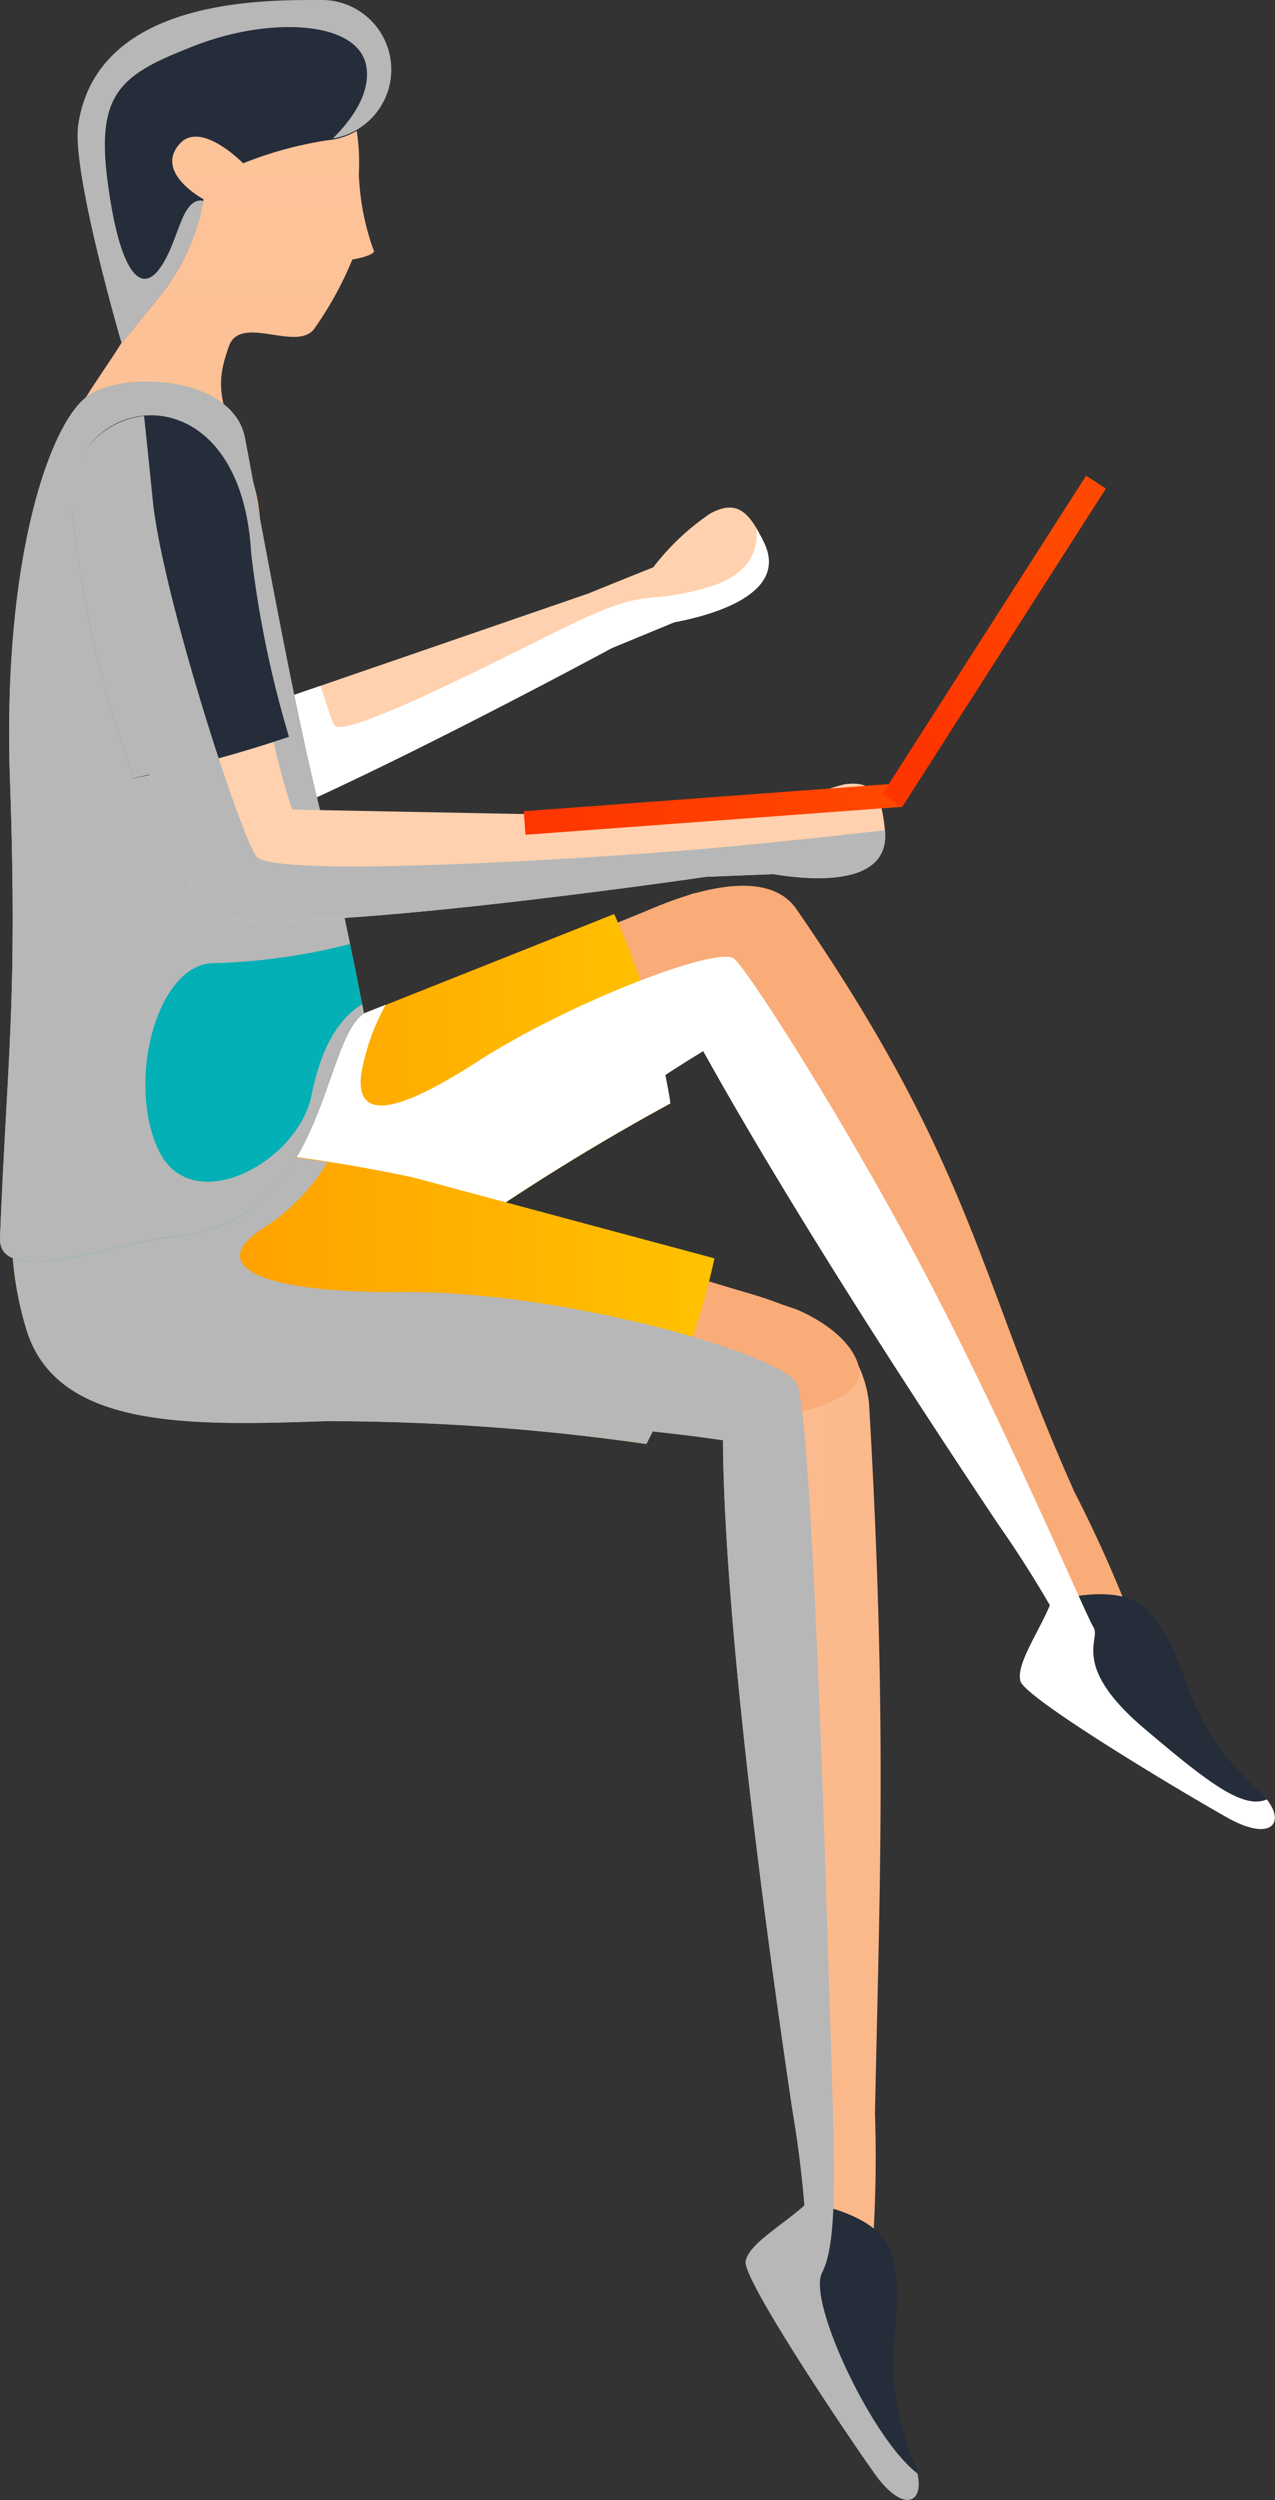 <svg id="组_998" data-name="组 998" xmlns="http://www.w3.org/2000/svg" xmlns:xlink="http://www.w3.org/1999/xlink" width="54.092" height="106" viewBox="0 0 54.092 106">
  <rect x="0" y="0" width="54.092" height="106" fill="#333333" stroke="none"/>
  <defs>
    <linearGradient id="linear-gradient" x1="92.672" y1="-55.715" x2="91.459" y2="-53.996" gradientUnits="objectBoundingBox">
      <stop offset="0" stop-color="#ffd1ae"/>
      <stop offset="1" stop-color="#f9ac78"/>
    </linearGradient>
    <linearGradient id="linear-gradient-2" x1="74.779" y1="-67.755" x2="73.999" y2="-65.204" xlink:href="#linear-gradient"/>
    <linearGradient id="linear-gradient-3" y1="0.5" x2="1" y2="0.5" gradientUnits="objectBoundingBox">
      <stop offset="0" stop-color="#ff9200"/>
      <stop offset="1" stop-color="#ffc200"/>
    </linearGradient>
    <linearGradient id="linear-gradient-4" x1="1.834" y1="-4.61" x2="-0.47" y2="-7.12" gradientUnits="objectBoundingBox">
      <stop offset="0" stop-color="#fff"/>
      <stop offset="1" stop-color="#b7b7b7"/>
    </linearGradient>
    <linearGradient id="linear-gradient-5" x1="-2.088" y1="-6.703" x2="5.022" y2="-4.702" xlink:href="#linear-gradient"/>
    <linearGradient id="linear-gradient-6" x1="0.449" y1="-18.417" x2="1.91" y2="-12.685" xlink:href="#linear-gradient"/>
    <linearGradient id="linear-gradient-7" x1="-1.003" y1="-56.634" x2="7.726" y2="-39.936" xlink:href="#linear-gradient"/>
    <linearGradient id="linear-gradient-9" x1="0.113" y1="-4.815" x2="1.879" y2="-1.928" xlink:href="#linear-gradient-4"/>
    <linearGradient id="linear-gradient-10" x1="69.862" y1="-102.537" x2="70.719" y2="-102.537" xlink:href="#linear-gradient"/>
    <linearGradient id="linear-gradient-11" x1="91.574" y1="-17.709" x2="93.736" y2="-15.745" xlink:href="#linear-gradient-4"/>
    <linearGradient id="linear-gradient-12" x1="218.538" y1="-2.832" x2="218.538" y2="5.006" xlink:href="#linear-gradient"/>
    <linearGradient id="linear-gradient-13" x1="185.522" y1="-6.147" x2="185.522" y2="-4.921" xlink:href="#linear-gradient-4"/>
    <linearGradient id="linear-gradient-14" x1="81.54" y1="-119.577" x2="82.378" y2="-119.577" xlink:href="#linear-gradient"/>
    <linearGradient id="linear-gradient-15" x1="82.932" y1="-10.547" x2="81.546" y2="-9.372" xlink:href="#linear-gradient-4"/>
    <linearGradient id="linear-gradient-16" x1="-0.001" y1="0.499" x2="1.001" y2="0.499" gradientUnits="objectBoundingBox">
      <stop offset="0" stop-color="#ff3500"/>
      <stop offset="1" stop-color="#ff4900"/>
    </linearGradient>
    <linearGradient id="linear-gradient-17" x1="0.204" y1="0.502" x2="0.796" y2="0.502" xlink:href="#linear-gradient-16"/>
    <linearGradient id="linear-gradient-18" x1="2.671" y1="-16.37" x2="-0.324" y2="-14.449" xlink:href="#linear-gradient-4"/>
  </defs>
  <g id="组_989" data-name="组 989" transform="translate(0.335 37.555)">
    <path id="路径_1915" data-name="路径 1915" d="M387.145,576.389c-13.291-19.9-15.365-25.734-15.415-25.778,0,0,5.187-2.716,6.843-.318,7.469,10.825,7.7,15.549,11.789,24.7a57.093,57.093,0,0,1,2.545,5.717l-2.494,1.1A42.461,42.461,0,0,0,387.145,576.389Z" transform="translate(-345.12 -549.303)" fill="url(#linear-gradient)"/>
    <path id="路径_1916" data-name="路径 1916" d="M366.8,567.936c-6.786,4.714-8.243,3.62-13.161-3.977a63.086,63.086,0,0,1,14.4-8.773c2.251-.946,7.691-2.894,12.584-4.919,1.17-.485,1.069-.387,2.025-.754l2.964,5.2C377.452,559.168,368.973,566.422,366.8,567.936Z" transform="translate(-353.521 -549.206)" fill="url(#linear-gradient-2)"/>
    <path id="路径_1917" data-name="路径 1917" d="M384.223,570.123s2.9-.892,4.049.362c2,2.144,1.208,4.442,4.743,7.677,1.28,1.164.713,2.254-1.273,1.164s-8.65-5.1-8.844-5.827S383.752,571.351,384.223,570.123Z" transform="translate(-339.943 -539.777)" fill="#252d3a"/>
    <path id="路径_1918" data-name="路径 1918" d="M353.559,563.677A52.919,52.919,0,0,1,367.016,555l12.263-4.876a30.315,30.315,0,0,1,2.383,8.035,96.419,96.419,0,0,0-11.49,7.357c-4.635,3.717-9.053,7.163-12.631,4.368A10.153,10.153,0,0,1,353.559,563.677Z" transform="translate(-353.559 -548.924)" fill="url(#linear-gradient-3)"/>
  </g>
  <path id="路径_1919" data-name="路径 1919" d="M395.584,575.433c.928,1.333,1.649,2.5,2.182,3.422-.5,1.185-1.437,2.5-1.251,3.213.193.729,6.868,4.724,8.844,5.827,1.781.974,2.406.2,1.607-.81-1.009.451-2.575-.786-5.168-2.98-3.19-2.693-1.854-3.8-2.179-4.31s-3.43-7.848-6.84-14.419-7.732-13.323-8.4-13.924-7.066,1.877-10.914,4.36-5.14,2.282-4.916.508a9.579,9.579,0,0,1,1.038-2.929l-2.57,1.026a52.92,52.92,0,0,0-13.457,8.681,10.153,10.153,0,0,0,3.982,6.2c3.578,2.794,8-.652,12.631-4.368a96.422,96.422,0,0,1,11.49-7.357c-.045-.4-.143-.8-.214-1.2.536-.347,1.069-.687,1.614-1.015C385.267,559.331,389.077,565.686,395.584,575.433Z" transform="translate(-353.224 -510.792)" fill="url(#linear-gradient-4)" style="mix-blend-mode: multiply;isolation: isolate"/>
  <g id="组_992" data-name="组 992" transform="translate(0.508 48.174)">
    <g id="组_991" data-name="组 991">
      <g id="组_990" data-name="组 990" transform="translate(0.687)">
        <path id="路径_1920" data-name="路径 1920" d="M377.223,594.762c-3.507-23.668-2.9-29.838-2.919-29.892l5.744-1.639a5.051,5.051,0,0,1,.426,1.586c.763,13.133.46,20.029.25,30.06a56.182,56.182,0,0,1-.141,6.25l-2.727-.064A42.839,42.839,0,0,0,377.223,594.762Z" transform="translate(-344.798 -553.454)" fill="url(#linear-gradient-5)"/>
        <path id="路径_1921" data-name="路径 1921" d="M362.79,568.276c-8.24-.586-9.3-2.718-8.362-11.721a76.848,76.848,0,0,1,17.326,2.574c2.347.671,7.808,2.573,12.888,4.064,1.213.356,1.075.372,2.049.687l-.956,5.906C376.588,568.139,365.429,568.467,362.79,568.276Z" transform="translate(-354.147 -556.555)" fill="url(#linear-gradient-6)"/>
        <path id="路径_1922" data-name="路径 1922" d="M377.564,587.433s2.992.429,3.51,2.056c.9,2.8-.805,4.53,1.007,8.962.656,1.607-.318,2.348-1.647.513s-5.645-8.3-5.5-9.046C375.064,589.158,376.607,588.339,377.564,587.433Z" transform="translate(-344.495 -542.214)" fill="#252d3a"/>
        <path id="路径_1923" data-name="路径 1923" d="M377.229,561.557s2.273.861,2.7,2.451-3.443,2.088-3.443,2.088l-1.97-2.028Z" transform="translate(-344.684 -554.232)" fill="url(#linear-gradient-7)"/>
      </g>
      <path id="路径_1924" data-name="路径 1924" d="M354.134,556.806a66.242,66.242,0,0,1,16.6,1.42l12.746,3.422a30.338,30.338,0,0,1-2.894,7.87,95.438,95.438,0,0,0-13.607-.971c-5.94.2-11.54.326-12.741-4.051A14.409,14.409,0,0,1,354.134,556.806Z" transform="translate(-353.677 -556.468)" fill="url(#linear-gradient-3)"/>
    </g>
  </g>
  <path id="路径_1925" data-name="路径 1925" d="M380.59,569.606c.1-.168.174-.359.267-.533,1,.107,2,.23,2.992.373,0,2.952.334,10.869,2.941,28.416.267,1.6.417,2.962.507,4.024-.956.861-2.368,1.643-2.494,2.372-.143.741,4.187,7.208,5.5,9.046,1.2,1.648,2.085,1.207,1.785-.053-1.923-1.458-4.666-7.3-4.046-8.5.76-1.491.508-5.183.261-13.426s-.769-22.981-1.318-24.25-9.946-3.961-16.643-3.909-8.286-1.259-6.016-2.7a8.677,8.677,0,0,0,2.736-2.81c-2.595-.4-4.972-.615-6.957-.722-3.247-.331-5.458-.375-5.458-.375-.013.117-.016.2-.025.31-.291.015-.488.028-.488.028a14.409,14.409,0,0,0,.108,7.691c1.2,4.377,6.8,4.256,12.741,4.051A95.429,95.429,0,0,1,380.59,569.606Z" transform="translate(-353.169 -508.381)" fill="url(#linear-gradient-9)" style="mix-blend-mode: multiply;isolation: isolate"/>
  <g id="组_994" data-name="组 994" transform="translate(1.873 21.522)">
    <g id="组_993" data-name="组 993">
      <path id="路径_1926" data-name="路径 1926" d="M354.609,547.842a23.537,23.537,0,0,0,4.335-3.535,28.243,28.243,0,0,0,2.29,3.361L377.691,542c1.423-.58,2.759-1.113,2.759-1.113a10.263,10.263,0,0,1,2.438-2.293c1.1-.574,1.621-.1,2.27,1.261,1.1,2.32-2.711,3.15-3.816,3.361l-2.649,1.094c-.041.022-16.73,9.04-18.975,8.62C358.238,552.645,356.829,550.516,354.609,547.842Z" transform="translate(-354.609 -538.355)" fill="url(#linear-gradient-10)"/>
    </g>
    <path id="路径_1927" data-name="路径 1927" d="M361.234,547.381l5.1-1.756c.246.741.451,1.412.57,1.655.286.578,4.994-1.728,9.307-3.891s3.572-1.075,6.559-1.939c1.883-.549,2.129-1.7,2.059-2.478.1.183.214.36.327.6,1.1,2.32-2.711,3.15-3.816,3.361l-2.649,1.094c-.041.022-16.73,9.04-18.975,8.62-1.48-.284-2.889-2.413-5.109-5.087a23.538,23.538,0,0,0,4.335-3.535A28.253,28.253,0,0,0,361.234,547.381Z" transform="translate(-354.609 -538.069)" fill="url(#linear-gradient-11)" style="mix-blend-mode: multiply;isolation: isolate"/>
  </g>
  <path id="路径_1928" data-name="路径 1928" d="M362.607,548.144s2-2.093-.012-6.341c-.956-2.022-.917-2.812-.435-4.184s2.823.217,3.6-.715a14.967,14.967,0,0,0,1.64-2.969s.82-.132.921-.34a10.6,10.6,0,0,1-.646-3.283c.149-3.089-1.049-5.577-4.918-5.01-4.472.647-4.53,4.964-3.909,7.822s-2.509,5.628-3.455,7.991c-1.217,3.046,4.487,4.166,4.487,4.166Z" transform="translate(-352.451 -522.932)" fill="url(#linear-gradient-12)"/>
  <path id="路径_1929" data-name="路径 1929" d="M368.769,561.493s-.893-4.726-2.012-9.232-2.876-14.42-3.05-15.237c-.549-2.506-5.036-2.8-6.629-1.722s-3.655,6.834-3.324,16.279-.121,11.781-.422,19.434c-.083,2.183,5.164.138,7.394-.061C367.217,570.371,366.932,562.731,368.769,561.493Z" transform="translate(-353.33 -518.526)" fill="#ffc200"/>
  <path id="路径_1930" data-name="路径 1930" d="M368.769,561.493s-.893-4.726-2.012-9.232-2.876-14.42-3.05-15.237c-.549-2.506-5.036-2.8-6.629-1.722s-3.655,6.834-3.324,16.279-.121,11.781-.422,19.434c-.083,2.183,5.164.138,7.394-.061C367.217,570.371,366.932,562.731,368.769,561.493Z" transform="translate(-353.33 -518.526)" fill="#03b0b5"/>
  <path id="路径_1931" data-name="路径 1931" d="M357.077,535.3c1.593-1.081,6.08-.784,6.629,1.722.174.817,1.926,10.734,3.05,15.237.558,2.251,1.06,4.551,1.425,6.294a26.041,26.041,0,0,1-5.714.81c-2.441-.081-3.8,4.962-2.416,7.915s5.9.558,6.489-2.289c.413-2.021,1.1-3.219,2.156-3.89.042.228.073.391.073.391-1.838,1.237-1.552,8.877-8.044,9.46-2.23.2-7.477,2.245-7.394.061.3-7.653.75-9.993.422-19.434S355.481,536.38,357.077,535.3Z" transform="translate(-353.33 -518.526)" fill="url(#linear-gradient-13)" style="mix-blend-mode: multiply;isolation: isolate"/>
  <path id="路径_1932" data-name="路径 1932" d="M366.165,529.609a16.176,16.176,0,0,0-3.563.974s-1.8-1.848-2.7-.817c-1.075,1.22,1.019,2.339,1.019,2.339a9.073,9.073,0,0,1-1.555,3.723c-1.232,1.574-1.927,2.374-1.927,2.374s-2.132-7.287-1.835-9.258c.8-5.325,7.763-5.29,10.2-5.284A2.981,2.981,0,0,1,366.165,529.609Z" transform="translate(-352.287 -523.659)" fill="#252d3a"/>
  <g id="组_996" data-name="组 996" transform="translate(3.023 17.609)">
    <g id="组_995" data-name="组 995" transform="translate(0)">
      <path id="路径_1933" data-name="路径 1933" d="M357.5,546.239a23.494,23.494,0,0,0,5.287-1.829,28.512,28.512,0,0,0,1,3.936l17.4.337,2.977-.094a10.47,10.47,0,0,1,3.078-1.318c1.232-.154,1.557.474,1.694,1.973.233,2.552-3.627,2.022-4.736,1.841l-2.864.114c-.045.012-18.815,2.738-20.782,1.571C359.261,552,358.671,549.511,357.5,546.239Z" transform="translate(-354.415 -531.63)" fill="url(#linear-gradient-14)"/>
      <path id="路径_1934" data-name="路径 1934" d="M363.026,541.513a45.332,45.332,0,0,0,1.605,7.8,51.27,51.27,0,0,1-6.6,1.762,48.956,48.956,0,0,1-2.618-11.439C355.036,534.7,362.566,533.41,363.026,541.513Z" transform="translate(-355.395 -535.683)" fill="#252d3a"/>
    </g>
    <path id="路径_1935" data-name="路径 1935" d="M358.484,535.7c.1.906.22,2.107.376,3.636.417,3.989,3.682,14.076,4.387,15.038s14.863.048,18.992-.319c3.409-.3,6.635-.671,7.677-.789v.018c.233,2.552-3.627,2.022-4.736,1.841l-2.864.114c-.045.012-18.815,2.739-20.782,1.571-1.2-.724-1.816-2.957-2.831-5.9-.236.05-.438.1-.677.148a48.958,48.958,0,0,1-2.618-11.439A3.464,3.464,0,0,1,358.484,535.7Z" transform="translate(-355.395 -535.674)" fill="url(#linear-gradient-15)" style="mix-blend-mode: multiply;isolation: isolate"/>
  </g>
  <g id="组_997" data-name="组 997" transform="translate(22.22 20.173)">
    <rect id="矩形_556" data-name="矩形 556" width="16.024" height="1.001" transform="matrix(0.997, -0.074, 0.074, 0.997, 0, 14.223)" fill="url(#linear-gradient-16)"/>
    <rect id="矩形_557" data-name="矩形 557" width="16.03" height="1.001" transform="translate(15.213 13.5) rotate(-57.373)" fill="url(#linear-gradient-17)"/>
  </g>
  <path id="路径_1936" data-name="路径 1936" d="M366.407,529.529a2.955,2.955,0,0,0-.6-5.869c-2.438-.006-9.4-.041-10.2,5.284-.3,1.971,1.835,9.258,1.835,9.258s.7-.8,1.927-2.374a9.014,9.014,0,0,0,1.541-3.635.5.5,0,0,0-.083-.034c-.887-.006-.949,1.772-1.773,2.894s-1.712.079-2.205-3.723.614-4.538,3.74-5.749,6.887-1.06,7.236.876C368.039,527.659,367.126,528.823,366.407,529.529Z" transform="translate(-352.287 -523.659)" fill="url(#linear-gradient-18)" style="mix-blend-mode: multiply;isolation: isolate"/>
</svg>
